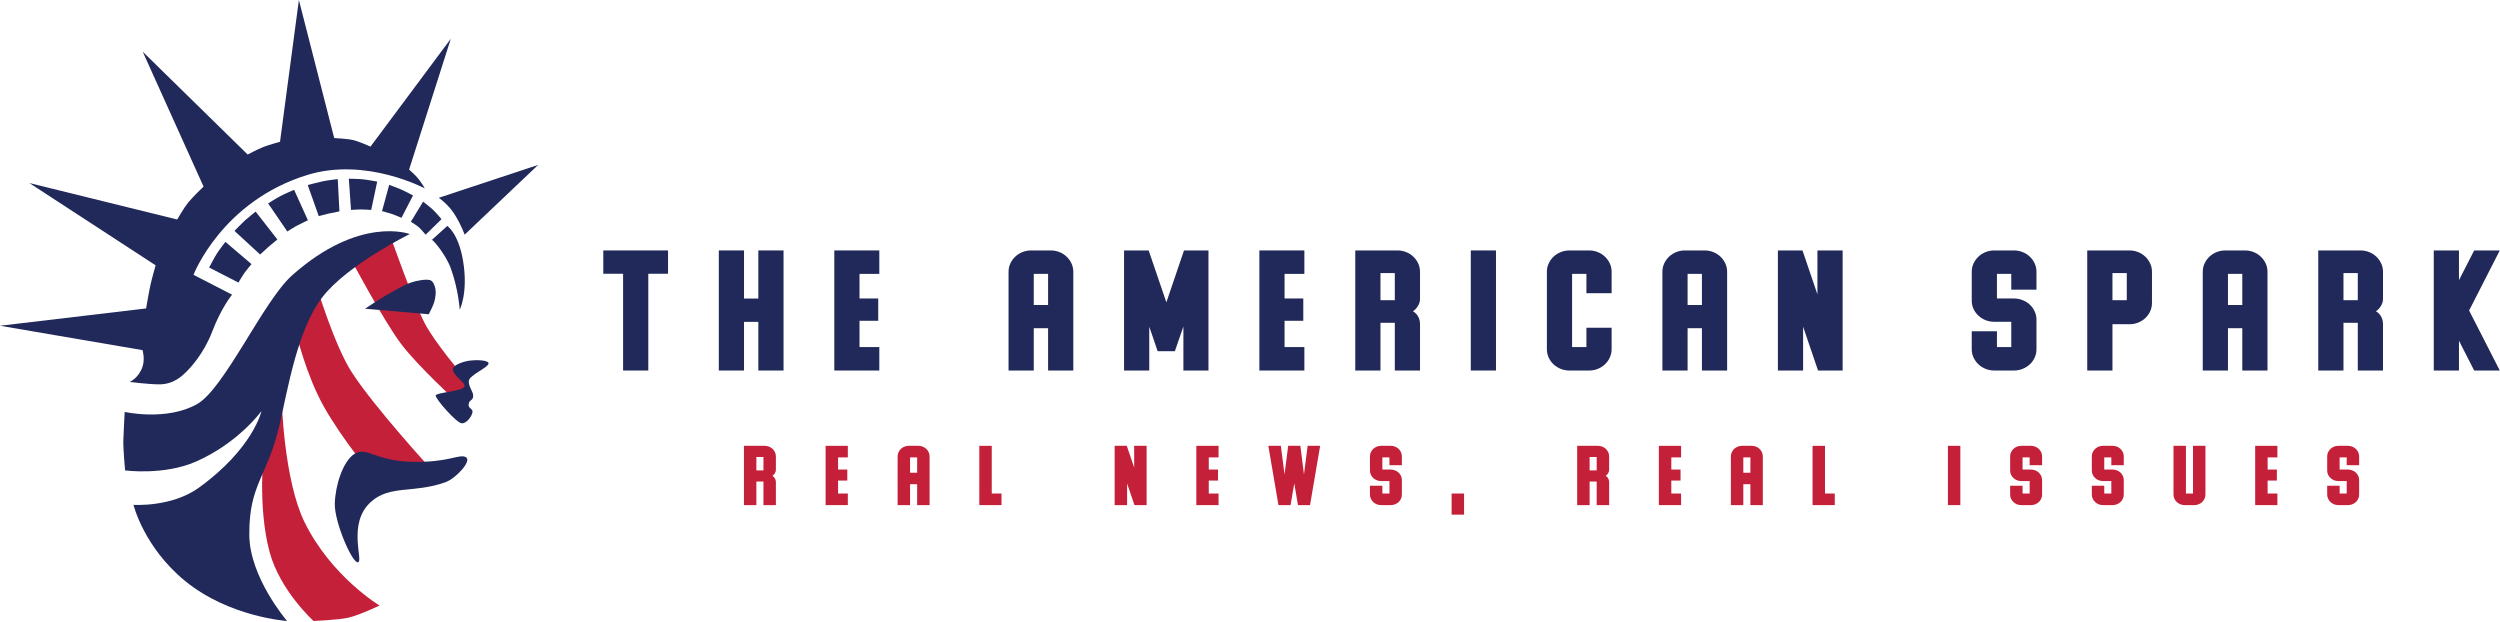<?xml version="1.0" encoding="UTF-8" standalone="no"?> <svg xmlns="http://www.w3.org/2000/svg" xmlns:xlink="http://www.w3.org/1999/xlink" xmlns:serif="http://www.serif.com/" width="100%" height="100%" viewBox="0 0 462 115" version="1.1" xml:space="preserve" style="fill-rule:evenodd;clip-rule:evenodd;stroke-linejoin:round;stroke-miterlimit:2;"> <g> <path d="M141.338,82.389l-3.859,0l-0,10.955l2.299,-0l-0,-4.353l1.307,0l-0,4.353l2.299,-0l0,-4.229c0,-0.103 -0.01,-0.208 -0.031,-0.315c-0.02,-0.111 -0.057,-0.217 -0.11,-0.32c-0.05,-0.107 -0.116,-0.206 -0.198,-0.296c-0.082,-0.095 -0.185,-0.177 -0.308,-0.247c0.09,-0.057 0.175,-0.127 0.253,-0.209c0.078,-0.082 0.146,-0.173 0.203,-0.272c0.062,-0.098 0.109,-0.201 0.142,-0.308c0.033,-0.111 0.049,-0.222 0.049,-0.333l0,-2.472c0,-0.279 -0.055,-0.536 -0.166,-0.77c-0.111,-0.239 -0.261,-0.446 -0.45,-0.623c-0.185,-0.177 -0.403,-0.314 -0.654,-0.413c-0.246,-0.099 -0.505,-0.148 -0.776,-0.148Zm-1.56,4.537l-0,-2.472l1.307,0l-0,2.472l-1.307,0Z" style="fill:#c52039;fill-rule:nonzero;"></path> <path d="M152.573,82.389l0,10.955l4.106,-0l0,-2.139l-1.806,-0l-0,-2.398l1.707,-0l0,-2.035l-1.707,0l-0,-2.244l1.806,0l0,-2.139l-4.106,0Z" style="fill:#c52039;fill-rule:nonzero;"></path> <path d="M165.88,84.343l0,9.001l2.3,-0l-0,-3.859l1.307,-0l-0,3.859l2.299,-0l0,-9.001c0,-0.279 -0.055,-0.536 -0.166,-0.77c-0.111,-0.239 -0.261,-0.446 -0.45,-0.623c-0.185,-0.177 -0.403,-0.314 -0.654,-0.413c-0.246,-0.099 -0.505,-0.148 -0.776,-0.148l-1.807,0c-0.275,0 -0.536,0.049 -0.783,0.148c-0.246,0.099 -0.464,0.236 -0.653,0.413c-0.189,0.177 -0.339,0.384 -0.45,0.623c-0.111,0.234 -0.167,0.491 -0.167,0.77Zm2.3,3.021l-0,-2.836l1.307,0l-0,2.836l-1.307,0Z" style="fill:#c52039;fill-rule:nonzero;"></path> <path d="M183.275,82.389l-2.3,0l0,10.955l4.106,-0l0,-2.139l-1.806,-0l-0,-8.816Z" style="fill:#c52039;fill-rule:nonzero;"></path> <path d="M205.987,93.344l2.299,-0l0,-4.001l1.363,4.001l2.244,-0l-0,-10.955l-2.3,0l0,4.007l-1.362,-4.007l-2.244,0l-0,10.955Z" style="fill:#c52039;fill-rule:nonzero;"></path> <path d="M221.082,82.389l-0,10.955l4.105,-0l0,-2.139l-1.806,-0l0,-2.398l1.708,-0l-0,-2.035l-1.708,0l0,-2.244l1.806,0l0,-2.139l-4.105,0Z" style="fill:#c52039;fill-rule:nonzero;"></path> <path d="M236.7,82.389l-2.311,0l1.868,10.955l2.237,-0l0.691,-4.02l0.678,4.02l2.232,-0l1.868,-10.955l-2.312,0l-0.678,5.283l-0.666,-5.283l-2.25,0l-0.678,5.296l-0.679,-5.296Z" style="fill:#c52039;fill-rule:nonzero;"></path> <path d="M253.164,84.343l-0,2.614c-0,0.28 0.055,0.539 0.166,0.777c0.115,0.238 0.267,0.444 0.457,0.616c0.189,0.173 0.406,0.309 0.653,0.407c0.247,0.095 0.506,0.142 0.777,0.142l1.553,0l0,2.306l-1.307,-0l0,-1.443l-2.299,0l-0,1.628c-0,0.275 0.055,0.532 0.166,0.77c0.111,0.239 0.261,0.446 0.45,0.623c0.189,0.177 0.407,0.314 0.654,0.413c0.251,0.098 0.512,0.148 0.783,0.148l1.806,-0c0.271,-0 0.53,-0.05 0.777,-0.148c0.246,-0.099 0.464,-0.234 0.653,-0.407c0.189,-0.173 0.339,-0.378 0.45,-0.617c0.111,-0.238 0.167,-0.499 0.167,-0.782l-0,-2.682c-0,-0.28 -0.058,-0.536 -0.173,-0.771c-0.111,-0.238 -0.261,-0.444 -0.45,-0.616c-0.189,-0.173 -0.407,-0.306 -0.653,-0.401c-0.247,-0.098 -0.504,-0.148 -0.771,-0.148l-1.56,0l0,-2.244l1.307,0l0,1.443l2.3,-0l-0,-1.628c-0,-0.279 -0.056,-0.536 -0.167,-0.77c-0.111,-0.239 -0.261,-0.446 -0.45,-0.623c-0.185,-0.177 -0.403,-0.314 -0.653,-0.413c-0.247,-0.099 -0.506,-0.148 -0.777,-0.148l-1.806,0c-0.276,0 -0.537,0.049 -0.783,0.148c-0.247,0.099 -0.465,0.236 -0.654,0.413c-0.189,0.177 -0.339,0.384 -0.45,0.623c-0.111,0.234 -0.166,0.491 -0.166,0.77Z" style="fill:#c52039;fill-rule:nonzero;"></path> <rect x="268.259" y="91.205" width="2.299" height="3.902" style="fill:#c52039;fill-rule:nonzero;"></rect> <path d="M295.323,82.389l-3.859,0l-0,10.955l2.299,-0l0,-4.353l1.307,0l0,4.353l2.3,-0l-0,-4.229c-0,-0.103 -0.011,-0.208 -0.031,-0.315c-0.021,-0.111 -0.058,-0.217 -0.111,-0.32c-0.049,-0.107 -0.115,-0.206 -0.197,-0.296c-0.083,-0.095 -0.185,-0.177 -0.309,-0.247c0.091,-0.057 0.175,-0.127 0.253,-0.209c0.078,-0.082 0.146,-0.173 0.204,-0.272c0.061,-0.098 0.108,-0.201 0.141,-0.308c0.033,-0.111 0.05,-0.222 0.05,-0.333l-0,-2.472c-0,-0.279 -0.056,-0.536 -0.167,-0.77c-0.111,-0.239 -0.261,-0.446 -0.45,-0.623c-0.185,-0.177 -0.403,-0.314 -0.653,-0.413c-0.247,-0.099 -0.506,-0.148 -0.777,-0.148Zm-1.56,4.537l0,-2.472l1.307,0l0,2.472l-1.307,0Z" style="fill:#c52039;fill-rule:nonzero;"></path> <path d="M306.559,82.389l-0,10.955l4.105,-0l0,-2.139l-1.806,-0l0,-2.398l1.708,-0l-0,-2.035l-1.708,0l0,-2.244l1.806,0l0,-2.139l-4.105,0Z" style="fill:#c52039;fill-rule:nonzero;"></path> <path d="M319.866,84.343l-0,9.001l2.299,-0l0,-3.859l1.307,-0l0,3.859l2.3,-0l-0,-9.001c-0,-0.279 -0.056,-0.536 -0.167,-0.77c-0.111,-0.239 -0.261,-0.446 -0.45,-0.623c-0.185,-0.177 -0.403,-0.314 -0.653,-0.413c-0.247,-0.099 -0.506,-0.148 -0.777,-0.148l-1.806,0c-0.276,0 -0.537,0.049 -0.783,0.148c-0.247,0.099 -0.465,0.236 -0.654,0.413c-0.189,0.177 -0.339,0.384 -0.45,0.623c-0.111,0.234 -0.166,0.491 -0.166,0.77Zm2.299,3.021l0,-2.836l1.307,0l0,2.836l-1.307,0Z" style="fill:#c52039;fill-rule:nonzero;"></path> <path d="M337.26,82.389l-2.299,0l-0,10.955l4.105,-0l0,-2.139l-1.806,-0l0,-8.816Z" style="fill:#c52039;fill-rule:nonzero;"></path> <rect x="359.972" y="82.389" width="2.299" height="10.955" style="fill:#c52039;fill-rule:nonzero;"></rect> <path d="M371.473,84.343l-0,2.614c-0,0.28 0.055,0.539 0.166,0.777c0.115,0.238 0.268,0.444 0.457,0.616c0.189,0.173 0.406,0.309 0.653,0.407c0.247,0.095 0.506,0.142 0.777,0.142l1.553,0l0,2.306l-1.307,-0l0,-1.443l-2.299,0l-0,1.628c-0,0.275 0.055,0.532 0.166,0.77c0.111,0.239 0.261,0.446 0.45,0.623c0.189,0.177 0.407,0.314 0.654,0.413c0.251,0.098 0.512,0.148 0.783,0.148l1.806,-0c0.271,-0 0.53,-0.05 0.777,-0.148c0.246,-0.099 0.464,-0.234 0.653,-0.407c0.189,-0.173 0.339,-0.378 0.45,-0.617c0.111,-0.238 0.167,-0.499 0.167,-0.782l-0,-2.682c-0,-0.28 -0.058,-0.536 -0.173,-0.771c-0.111,-0.238 -0.261,-0.444 -0.45,-0.616c-0.189,-0.173 -0.407,-0.306 -0.653,-0.401c-0.247,-0.098 -0.504,-0.148 -0.771,-0.148l-1.56,0l0,-2.244l1.307,0l0,1.443l2.3,-0l-0,-1.628c-0,-0.279 -0.056,-0.536 -0.167,-0.77c-0.111,-0.239 -0.261,-0.446 -0.45,-0.623c-0.185,-0.177 -0.402,-0.314 -0.653,-0.413c-0.247,-0.099 -0.506,-0.148 -0.777,-0.148l-1.806,0c-0.276,0 -0.537,0.049 -0.783,0.148c-0.247,0.099 -0.465,0.236 -0.654,0.413c-0.189,0.177 -0.339,0.384 -0.45,0.623c-0.111,0.234 -0.166,0.491 -0.166,0.77Z" style="fill:#c52039;fill-rule:nonzero;"></path> <path d="M386.568,84.343l-0,2.614c-0,0.28 0.055,0.539 0.166,0.777c0.115,0.238 0.267,0.444 0.456,0.616c0.189,0.173 0.407,0.309 0.654,0.407c0.246,0.095 0.505,0.142 0.777,0.142l1.553,0l0,2.306l-1.307,-0l0,-1.443l-2.299,0l-0,1.628c-0,0.275 0.055,0.532 0.166,0.77c0.111,0.239 0.261,0.446 0.45,0.623c0.189,0.177 0.407,0.314 0.654,0.413c0.25,0.098 0.511,0.148 0.783,0.148l1.806,-0c0.271,-0 0.53,-0.05 0.777,-0.148c0.246,-0.099 0.464,-0.234 0.653,-0.407c0.189,-0.173 0.339,-0.378 0.45,-0.617c0.111,-0.238 0.167,-0.499 0.167,-0.782l-0,-2.682c-0,-0.28 -0.058,-0.536 -0.173,-0.771c-0.111,-0.238 -0.261,-0.444 -0.45,-0.616c-0.189,-0.173 -0.407,-0.306 -0.653,-0.401c-0.247,-0.098 -0.504,-0.148 -0.771,-0.148l-1.56,0l0,-2.244l1.307,0l0,1.443l2.3,-0l-0,-1.628c-0,-0.279 -0.056,-0.536 -0.167,-0.77c-0.111,-0.239 -0.261,-0.446 -0.45,-0.623c-0.185,-0.177 -0.403,-0.314 -0.653,-0.413c-0.247,-0.099 -0.506,-0.148 -0.777,-0.148l-1.806,0c-0.276,0 -0.537,0.049 -0.783,0.148c-0.247,0.099 -0.465,0.236 -0.654,0.413c-0.189,0.177 -0.339,0.384 -0.45,0.623c-0.111,0.234 -0.166,0.491 -0.166,0.77Z" style="fill:#c52039;fill-rule:nonzero;"></path> <path d="M401.663,91.39c-0,0.279 0.055,0.538 0.166,0.776c0.115,0.239 0.267,0.446 0.456,0.623c0.189,0.173 0.407,0.308 0.654,0.407c0.246,0.098 0.505,0.148 0.777,0.148l1.806,-0c0.271,-0 0.53,-0.05 0.777,-0.148c0.246,-0.099 0.462,-0.234 0.647,-0.407c0.189,-0.177 0.339,-0.384 0.45,-0.623c0.115,-0.238 0.172,-0.497 0.172,-0.776l0,-9.001l-2.299,0l0,8.816l-1.307,-0l0,-8.816l-2.299,0l-0,9.001Z" style="fill:#c52039;fill-rule:nonzero;"></path> <path d="M416.758,82.389l-0,10.955l4.105,-0l0,-2.139l-1.806,-0l-0,-2.398l1.708,-0l-0,-2.035l-1.708,0l-0,-2.244l1.806,0l0,-2.139l-4.105,0Z" style="fill:#c52039;fill-rule:nonzero;"></path> <path d="M430.065,84.343l-0,2.614c-0,0.28 0.055,0.539 0.166,0.777c0.115,0.238 0.267,0.444 0.456,0.616c0.189,0.173 0.407,0.309 0.654,0.407c0.246,0.095 0.505,0.142 0.776,0.142l1.554,0l0,2.306l-1.307,-0l0,-1.443l-2.299,0l-0,1.628c-0,0.275 0.055,0.532 0.166,0.77c0.111,0.239 0.261,0.446 0.45,0.623c0.189,0.177 0.407,0.314 0.654,0.413c0.25,0.098 0.511,0.148 0.782,0.148l1.807,-0c0.271,-0 0.53,-0.05 0.777,-0.148c0.246,-0.099 0.464,-0.234 0.653,-0.407c0.189,-0.173 0.339,-0.378 0.45,-0.617c0.111,-0.238 0.166,-0.499 0.166,-0.782l0,-2.682c0,-0.28 -0.057,-0.536 -0.172,-0.771c-0.111,-0.238 -0.261,-0.444 -0.45,-0.616c-0.189,-0.173 -0.407,-0.306 -0.654,-0.401c-0.246,-0.098 -0.503,-0.148 -0.77,-0.148l-1.56,0l0,-2.244l1.307,0l0,1.443l2.299,-0l0,-1.628c0,-0.279 -0.055,-0.536 -0.166,-0.77c-0.111,-0.239 -0.261,-0.446 -0.45,-0.623c-0.185,-0.177 -0.403,-0.314 -0.653,-0.413c-0.247,-0.099 -0.506,-0.148 -0.777,-0.148l-1.807,0c-0.275,0 -0.536,0.049 -0.782,0.148c-0.247,0.099 -0.465,0.236 -0.654,0.413c-0.189,0.177 -0.339,0.384 -0.45,0.623c-0.111,0.234 -0.166,0.491 -0.166,0.77Z" style="fill:#c52039;fill-rule:nonzero;"></path> </g> <g> <path d="M123.453,46.281l-11.964,0l0,4.309l3.659,-0l0,17.883l4.658,-0l0,-17.883l3.647,-0l-0,-4.309Z" style="fill:#20295a;fill-rule:nonzero;"></path> <path d="M132.835,46.281l-0,22.192l4.658,-0l-0,-8.992l2.647,0l0,8.992l4.658,-0l0,-22.192l-4.658,0l0,8.892l-2.647,-0l-0,-8.892l-4.658,0Z" style="fill:#20295a;fill-rule:nonzero;"></path> <path d="M154.18,46.281l-0,22.192l8.317,-0l0,-4.334l-3.659,0l0,-4.858l3.459,0l0,-4.121l-3.459,0l0,-4.545l3.659,-0l0,-4.334l-8.317,0Z" style="fill:#20295a;fill-rule:nonzero;"></path> <path d="M186.381,50.24l-0,18.233l4.658,-0l-0,-7.818l2.647,0l0,7.818l4.658,-0l0,-18.233c0,-0.566 -0.112,-1.086 -0.337,-1.561c-0.225,-0.483 -0.529,-0.903 -0.912,-1.261c-0.374,-0.358 -0.815,-0.637 -1.323,-0.837c-0.5,-0.2 -1.024,-0.3 -1.574,-0.3l-3.659,0c-0.558,0 -1.086,0.1 -1.586,0.3c-0.499,0.2 -0.94,0.479 -1.323,0.837c-0.383,0.358 -0.687,0.778 -0.912,1.261c-0.225,0.475 -0.337,0.995 -0.337,1.561Zm4.658,6.119l-0,-5.744l2.647,-0l0,5.744l-2.647,0Z" style="fill:#20295a;fill-rule:nonzero;"></path> <path d="M207.726,68.473l4.658,-0l0,-8.105l1.549,4.533l3.184,-0l1.574,-4.558l-0,8.13l4.633,-0l-0,-22.192l-4.521,0l-3.259,9.591l-3.272,-9.591l-4.546,0l0,22.192Z" style="fill:#20295a;fill-rule:nonzero;"></path> <path d="M232.73,46.281l0,22.192l8.317,-0l0,-4.334l-3.659,0l0,-4.858l3.46,0l-0,-4.121l-3.46,0l0,-4.545l3.659,-0l0,-4.334l-8.317,0Z" style="fill:#20295a;fill-rule:nonzero;"></path> <path d="M258.272,46.281l-7.818,0l0,22.192l4.658,-0l0,-8.817l2.648,0l-0,8.817l4.658,-0l-0,-8.567c-0,-0.208 -0.021,-0.421 -0.063,-0.637c-0.041,-0.225 -0.116,-0.441 -0.224,-0.65c-0.1,-0.216 -0.234,-0.416 -0.4,-0.599c-0.167,-0.191 -0.375,-0.358 -0.624,-0.499c0.183,-0.117 0.353,-0.259 0.512,-0.425c0.158,-0.167 0.295,-0.35 0.412,-0.55c0.125,-0.199 0.22,-0.407 0.287,-0.624c0.067,-0.225 0.1,-0.449 0.1,-0.674l-0,-5.008c-0,-0.566 -0.113,-1.086 -0.337,-1.561c-0.225,-0.483 -0.529,-0.903 -0.912,-1.261c-0.375,-0.358 -0.816,-0.637 -1.324,-0.837c-0.499,-0.2 -1.024,-0.3 -1.573,-0.3Zm-3.16,9.192l0,-5.008l2.648,-0l-0,5.008l-2.648,-0Z" style="fill:#20295a;fill-rule:nonzero;"></path> <rect x="271.8" y="46.281" width="4.658" height="22.191" style="fill:#20295a;fill-rule:nonzero;"></rect> <path d="M285.864,50.24l0,14.274c0,0.574 0.113,1.103 0.338,1.586c0.233,0.483 0.537,0.899 0.911,1.249c0.383,0.349 0.824,0.624 1.324,0.824c0.508,0.2 1.037,0.3 1.586,0.3l3.659,-0c0.549,-0 1.074,-0.1 1.573,-0.3c0.5,-0.2 0.937,-0.475 1.312,-0.824c0.383,-0.35 0.687,-0.766 0.911,-1.249c0.233,-0.483 0.35,-1.012 0.35,-1.586l-0,-3.946l-4.658,-0l-0,3.571l-2.648,0l0,-13.524l2.648,-0l-0,3.571l4.658,0l-0,-3.946c-0,-0.566 -0.112,-1.086 -0.337,-1.561c-0.225,-0.483 -0.529,-0.903 -0.912,-1.261c-0.374,-0.358 -0.816,-0.637 -1.324,-0.837c-0.499,-0.2 -1.024,-0.3 -1.573,-0.3l-3.659,0c-0.558,0 -1.086,0.1 -1.586,0.3c-0.5,0.2 -0.941,0.479 -1.324,0.837c-0.383,0.358 -0.687,0.778 -0.911,1.261c-0.225,0.475 -0.338,0.995 -0.338,1.561Z" style="fill:#20295a;fill-rule:nonzero;"></path> <path d="M307.21,50.24l-0,18.233l4.658,-0l-0,-7.818l2.647,0l0,7.818l4.658,-0l0,-18.233c0,-0.566 -0.112,-1.086 -0.337,-1.561c-0.225,-0.483 -0.528,-0.903 -0.911,-1.261c-0.375,-0.358 -0.816,-0.637 -1.324,-0.837c-0.5,-0.2 -1.024,-0.3 -1.574,-0.3l-3.659,0c-0.557,0 -1.086,0.1 -1.586,0.3c-0.499,0.2 -0.94,0.479 -1.323,0.837c-0.383,0.358 -0.687,0.778 -0.912,1.261c-0.225,0.475 -0.337,0.995 -0.337,1.561Zm4.658,6.119l-0,-5.744l2.647,-0l0,5.744l-2.647,0Z" style="fill:#20295a;fill-rule:nonzero;"></path> <path d="M328.555,68.473l4.658,-0l0,-8.105l2.76,8.105l4.546,-0l-0,-22.192l-4.658,0l-0,8.118l-2.76,-8.118l-4.546,0l0,22.192Z" style="fill:#20295a;fill-rule:nonzero;"></path> <path d="M364.377,50.24l0,5.295c0,0.566 0.113,1.091 0.338,1.573c0.233,0.483 0.541,0.9 0.924,1.249c0.383,0.35 0.824,0.625 1.323,0.824c0.5,0.192 1.024,0.288 1.574,0.288l3.147,-0l-0,4.67l-2.648,0l0,-2.922l-4.658,0l0,3.297c0,0.558 0.113,1.078 0.338,1.561c0.224,0.483 0.528,0.903 0.911,1.261c0.383,0.358 0.824,0.637 1.324,0.837c0.508,0.2 1.036,0.3 1.586,0.3l3.659,-0c0.549,-0 1.074,-0.1 1.573,-0.3c0.5,-0.2 0.941,-0.475 1.324,-0.824c0.383,-0.35 0.687,-0.766 0.912,-1.249c0.225,-0.483 0.337,-1.012 0.337,-1.586l-0,-5.432c-0,-0.567 -0.117,-1.087 -0.35,-1.561c-0.224,-0.483 -0.528,-0.9 -0.911,-1.249c-0.383,-0.35 -0.825,-0.62 -1.324,-0.812c-0.5,-0.2 -1.02,-0.3 -1.561,-0.3l-3.16,0l0,-4.545l2.648,-0l-0,2.922l4.658,-0l-0,-3.297c-0,-0.566 -0.112,-1.086 -0.337,-1.561c-0.225,-0.483 -0.529,-0.903 -0.912,-1.261c-0.374,-0.358 -0.816,-0.637 -1.324,-0.837c-0.499,-0.2 -1.024,-0.3 -1.573,-0.3l-3.659,0c-0.558,0 -1.086,0.1 -1.586,0.3c-0.5,0.2 -0.941,0.479 -1.324,0.837c-0.383,0.358 -0.687,0.778 -0.911,1.261c-0.225,0.475 -0.338,0.995 -0.338,1.561Z" style="fill:#20295a;fill-rule:nonzero;"></path> <path d="M393.54,46.281l-7.817,0l-0,22.192l4.658,-0l-0,-8.555l3.159,0c0.541,0 1.062,-0.095 1.561,-0.287c0.5,-0.2 0.941,-0.475 1.324,-0.824c0.383,-0.35 0.687,-0.766 0.912,-1.249c0.233,-0.483 0.349,-1.007 0.349,-1.573l0,-5.745c0,-0.566 -0.112,-1.086 -0.337,-1.561c-0.225,-0.483 -0.528,-0.903 -0.911,-1.261c-0.375,-0.358 -0.816,-0.637 -1.324,-0.837c-0.5,-0.2 -1.024,-0.3 -1.574,-0.3Zm-0.512,9.192l-2.647,-0l-0,-5.008l2.647,-0l0,5.008Z" style="fill:#20295a;fill-rule:nonzero;"></path> <path d="M407.068,50.24l0,18.233l4.658,-0l0,-7.818l2.648,0l-0,7.818l4.658,-0l-0,-18.233c-0,-0.566 -0.113,-1.086 -0.337,-1.561c-0.225,-0.483 -0.529,-0.903 -0.912,-1.261c-0.375,-0.358 -0.816,-0.637 -1.324,-0.837c-0.499,-0.2 -1.024,-0.3 -1.573,-0.3l-3.659,0c-0.558,0 -1.087,0.1 -1.586,0.3c-0.5,0.2 -0.941,0.479 -1.324,0.837c-0.383,0.358 -0.687,0.778 -0.912,1.261c-0.224,0.475 -0.337,0.995 -0.337,1.561Zm4.658,6.119l0,-5.744l2.648,-0l-0,5.744l-2.648,0Z" style="fill:#20295a;fill-rule:nonzero;"></path> <path d="M436.231,46.281l-7.817,0l-0,22.192l4.658,-0l-0,-8.817l2.647,0l0,8.817l4.658,-0l0,-8.567c0,-0.208 -0.021,-0.421 -0.062,-0.637c-0.042,-0.225 -0.117,-0.441 -0.225,-0.65c-0.1,-0.216 -0.233,-0.416 -0.4,-0.599c-0.166,-0.191 -0.374,-0.358 -0.624,-0.499c0.183,-0.117 0.354,-0.259 0.512,-0.425c0.158,-0.167 0.295,-0.35 0.412,-0.55c0.125,-0.199 0.221,-0.407 0.287,-0.624c0.067,-0.225 0.1,-0.449 0.1,-0.674l0,-5.008c0,-0.566 -0.112,-1.086 -0.337,-1.561c-0.225,-0.483 -0.529,-0.903 -0.912,-1.261c-0.374,-0.358 -0.816,-0.637 -1.323,-0.837c-0.5,-0.2 -1.024,-0.3 -1.574,-0.3Zm-3.159,9.192l-0,-5.008l2.647,-0l0,5.008l-2.647,-0Z" style="fill:#20295a;fill-rule:nonzero;"></path> <path d="M449.759,68.473l4.658,-0l-0,-5.508l2.81,5.508l4.733,-0l-5.67,-11.09l5.67,-11.102l-4.733,0l-2.81,5.495l-0,-5.495l-4.658,0l-0,22.192Z" style="fill:#20295a;fill-rule:nonzero;"></path> </g> <g id="logomark"> <g id="Layer2"> <path d="M70.138,111.906c0,-0 -3.728,1.778 -5.757,2.242c-1.862,0.426 -6.438,0.606 -6.438,0.606c0,-0 -6.199,-5.594 -8.122,-12.74c-2.296,-8.535 -1.042,-19.112 -1.042,-19.112l3.283,-8.952c0,-0 0.371,14.73 4.225,22.565c4.929,10.023 13.851,15.391 13.851,15.391Z" style="fill:#c52039;"></path> <path d="M54.69,61.393c-0,-0 1.851,7.894 5.177,13.786c3.512,6.221 9.014,12.726 9.014,12.726l10.625,-1.399c-0,0 -10.278,-11.207 -14.483,-17.683c-3.238,-4.989 -6.555,-16.067 -6.555,-16.067l-3.778,8.637Z" style="fill:#c52039;"></path> <path d="M64.608,47.482c0,-0 6.182,11.634 9.509,16.066c2.997,3.991 10.189,10.605 10.189,10.605l2.058,-2.333l-0.963,-2.572c0,0 -5.1,-6.019 -6.901,-9.491c-2.201,-4.247 -6.31,-15.987 -6.31,-15.987l-7.582,3.712Z" style="fill:#c52039;"></path> </g> <g id="Layer1"> <path d="M85.86,43.37l13.589,-12.897l-18.361,6.079c-0,-0 1.742,1.184 2.918,3.057c1.304,2.075 1.854,3.761 1.854,3.761Z" style="fill:#20295a;"></path> <path d="M78.512,34.822c0,0 -0.49,-0.875 -1.192,-1.776c-0.496,-0.638 -1.718,-1.71 -1.718,-1.71l7.707,-24.17l-14.837,19.923c0,-0 -2.107,-0.944 -3.224,-1.206c-1.119,-0.262 -3.487,-0.367 -3.487,-0.367l-6.527,-25.516l-3.487,26.198c0,-0 -2.097,0.576 -3.093,0.97c-0.992,0.391 -2.884,1.389 -2.884,1.389l-19.398,-19.006l11.246,24.93c-0,0 -2.045,1.949 -2.858,2.963c-0.774,0.966 -2.018,3.119 -2.018,3.119l-27.316,-6.737l23.331,15.204c0,0 -0.696,2.453 -0.97,3.697c-0.292,1.328 -0.786,4.272 -0.786,4.272l-27.001,3.199l26.345,4.509c0,-0 0.482,1.618 -0.014,3.08c-0.718,2.114 -2.371,2.792 -2.371,2.792c-0,-0 3.366,0.435 5.426,0.45c2.751,0.02 4.356,-1.66 4.962,-2.242c0.72,-0.691 3.288,-3.363 4.869,-7.515c1.693,-4.448 3.67,-6.815 3.67,-6.815l-7.131,-3.67c0,-0 5.225,-13.625 21.111,-18.478c10.809,-3.302 21.645,2.513 21.645,2.513Z" style="fill:#20295a;"></path> <path d="M74.196,40.251c-0,-0 -1.221,-0.523 -1.821,-0.728c-0.581,-0.199 -1.775,-0.501 -1.775,-0.501l1.321,-4.855c-0,-0 1.619,0.582 2.353,0.909c0.702,0.311 2.051,1.048 2.051,1.048l-2.129,4.127Z" style="fill:#20295a;"></path> <path d="M78.656,43.37c-0,-0 -0.816,-0.989 -1.271,-1.387c-0.444,-0.389 -1.46,-1.004 -1.46,-1.004l2.264,-3.713c-0,-0 1.301,0.993 1.864,1.529c0.567,0.539 1.538,1.71 1.538,1.71l-2.935,2.865Z" style="fill:#20295a;"></path> <path d="M82.661,41.753c-0,-0 2.058,1.364 2.905,6.398c0.999,5.943 -0.609,9.075 -0.609,9.075c-0,-0 -0.239,-3.78 -1.648,-7.64c-1.01,-2.769 -3.752,-5.864 -3.561,-5.194l2.913,-2.639Z" style="fill:#20295a;"></path> <path d="M68.598,38.795c0,-0 -1.288,-0.094 -1.91,-0.094c-0.592,0 -1.822,0.094 -1.822,0.094l-0.402,-5.77c0,0 1.759,0.027 2.633,0.117c0.874,0.089 2.61,0.419 2.61,0.419l-1.109,5.234Z" style="fill:#20295a;"></path> <path d="M62.725,39.065c-0,0 -1.409,0.268 -2.046,0.412c-0.596,0.135 -1.775,0.455 -1.775,0.455l-2.036,-5.742c-0,0 1.808,-0.47 2.726,-0.676c0.921,-0.205 2.82,-0.419 2.82,-0.419l0.311,5.97Z" style="fill:#20295a;"></path> <path d="M56.902,40.706c-0,0 -1.579,0.746 -2.212,1.092c-0.547,0.299 -1.59,0.984 -1.59,0.984l-3.549,-5.19c0,0 1.514,-0.959 2.307,-1.375c0.8,-0.419 2.493,-1.141 2.493,-1.141l2.551,5.63Z" style="fill:#20295a;"></path> <path d="M51.258,44.256c0,-0 -1.073,0.867 -1.593,1.32c-0.531,0.462 -1.593,1.456 -1.593,1.456l-4.742,-4.36c-0,-0 1.304,-1.363 1.957,-1.957c0.624,-0.569 1.957,-1.608 1.957,-1.608l4.014,5.149Z" style="fill:#20295a;"></path> <path d="M41.655,44.699l4.825,4.108c-0,0 -0.918,1.07 -1.32,1.638c-0.401,0.568 -1.092,1.775 -1.092,1.775l-5.416,-2.776c-0,0 0.891,-1.74 1.392,-2.531c0.488,-0.771 1.611,-2.214 1.611,-2.214Z" style="fill:#20295a;"></path> <path d="M67.468,57.05l11.763,1.026c0,-0 0.839,-1.563 1.044,-2.349c0.2,-0.766 0.326,-1.706 0.186,-2.368c-0.131,-0.62 -0.41,-1.448 -1.025,-1.603c-0.756,-0.19 -2.396,0.075 -3.511,0.464c-1.351,0.473 -3.188,1.565 -4.598,2.37c-1.325,0.756 -3.859,2.46 -3.859,2.46Z" style="fill:#20295a;"></path> <path d="M80.521,73.072c0.136,-0.571 5.272,-0.757 5.336,-1.724c0.055,-0.826 -2.292,-1.968 -2.167,-3.216c0.062,-0.623 1.828,-1.277 2.674,-1.422c1.734,-0.298 4.151,-0.151 3.904,0.537c-0.289,0.807 -3.561,2.104 -3.63,3.166c-0.072,1.126 0.83,1.881 0.809,2.774c-0.022,0.935 -0.862,0.64 -0.844,1.679c0.01,0.619 0.735,0.66 0.722,1.212c-0.017,0.686 -1.066,2.25 -2.027,2.144c-0.978,-0.108 -4.913,-4.579 -4.777,-5.15Z" style="fill:#20295a;"></path> <path d="M86.083,84.478c1.229,0.653 -1.858,3.963 -3.777,4.642c-5.924,2.097 -10.224,0.462 -13.745,3.614c-4.473,4.006 -1.319,11.014 -2.412,11.178c-1.092,0.163 -4.361,-7.472 -4.278,-10.832c0.084,-3.36 1.51,-7.927 3.687,-9.239c2.177,-1.312 3.882,1.342 10.558,1.502c6.841,0.164 8.738,-1.517 9.967,-0.865Z" style="fill:#20295a;"></path> <path d="M23.047,76.126c0,-0 -0.219,3.701 -0.256,5.3c-0.038,1.631 0.327,5.504 0.327,5.504c-0,-0 7.143,0.967 13.044,-1.608c7.902,-3.448 12.161,-9.362 12.161,-9.362c-0,-0 -1.494,6.883 -11.594,14.181c-5.022,3.629 -12.062,3.156 -12.062,3.156c0,-0 1.909,7.824 9.524,14.054c8.203,6.71 18.856,7.403 18.856,7.403c-0,-0 -6.927,-8.038 -6.976,-15.905c-0.06,-9.539 3.388,-10.642 5.664,-20.622c1.456,-6.389 3.26,-17.402 7.864,-23.343c4.638,-5.984 16.125,-11.633 16.125,-11.633c-0,-0 -9.244,-3.508 -21.753,7.642c-5.328,4.749 -12.485,20.935 -17.561,23.79c-5.646,3.176 -13.363,1.443 -13.363,1.443Z" style="fill:#20295a;"></path> </g> </g> </svg> 